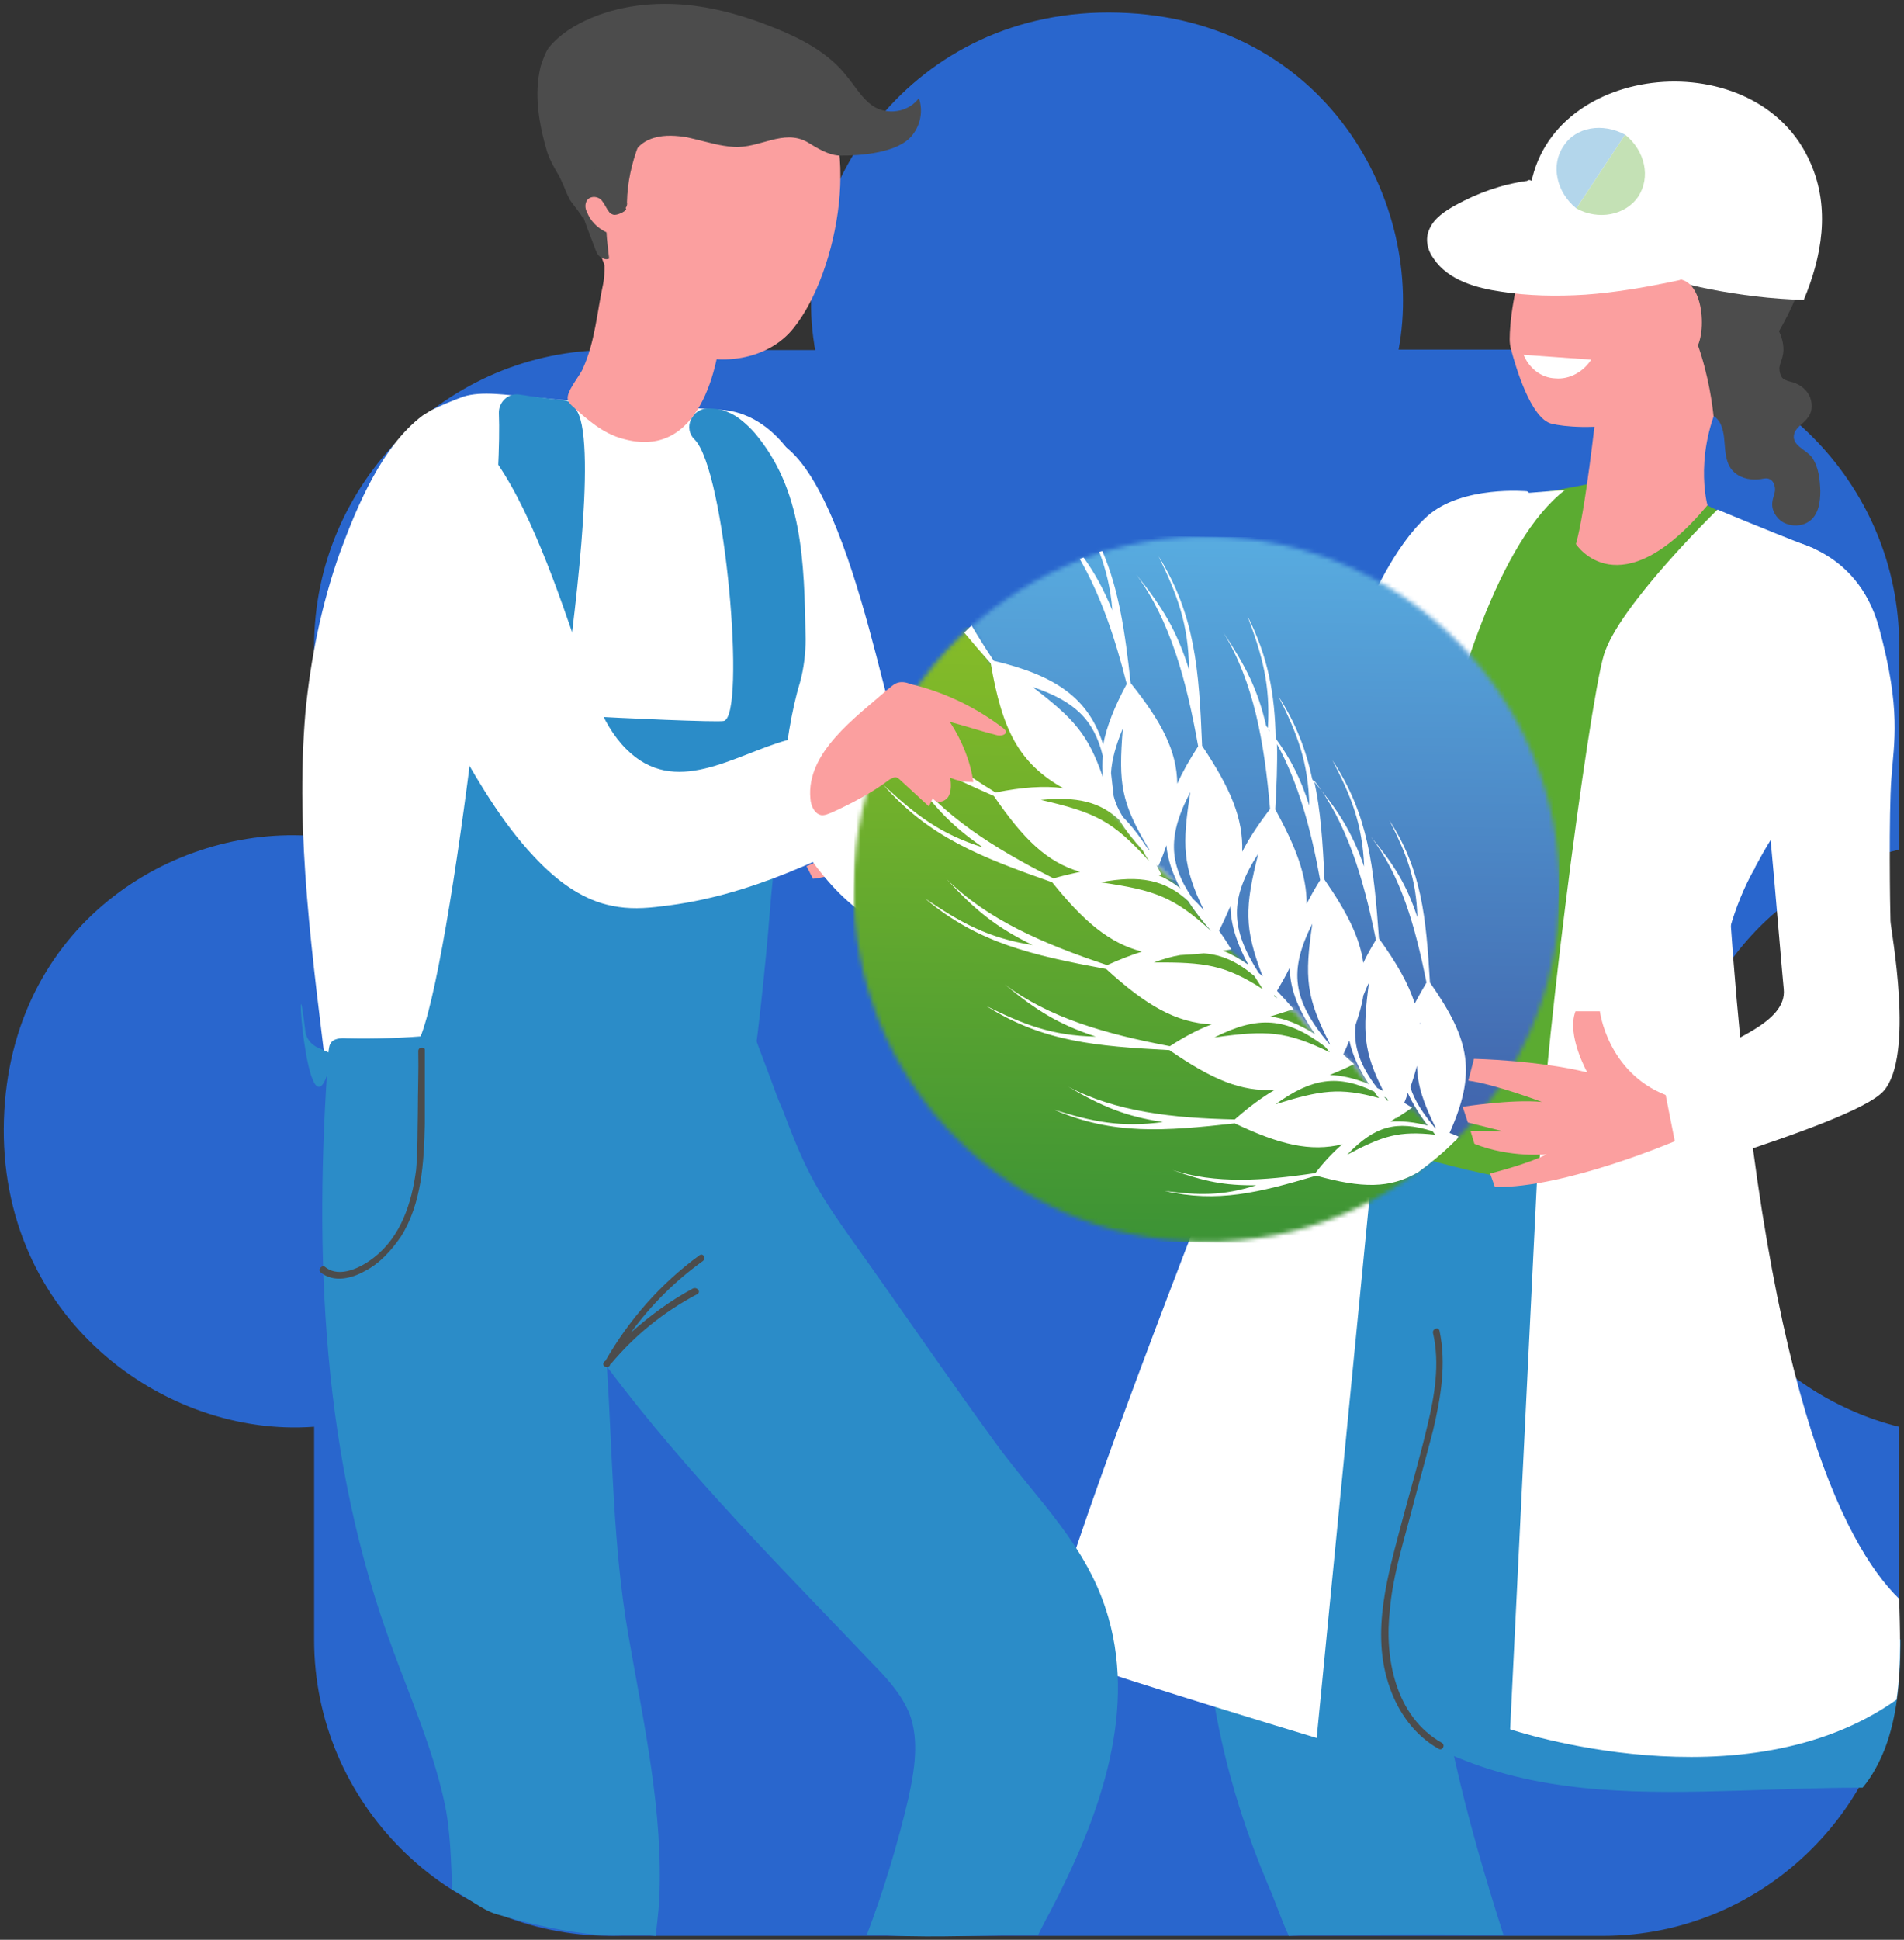 <?xml version="1.0" encoding="UTF-8"?> <svg xmlns="http://www.w3.org/2000/svg" width="437" height="445" viewBox="0 0 437 445" fill="none"><rect x="0" y="0" width="437" height="445" fill="#333333" stroke="none"/> <path d="M435.9 194.899V148.099C435.9 110.799 405.3 80.2 368 80.2H321C327.3 46.499 304.2 4.199 256.7 2.899C209.3 1.499 181.1 43.3 186.9 79.1C186.9 79.499 187.1 79.9 187.1 80.299H140C102.7 80.299 72.1 110.899 72.1 148.199V191.799C39.7 189.199 2.3 212.099 0.9 256.899C-0.5 302.099 37.6 329.899 72.1 327.299V376.199C72.1 413.499 102.7 444.099 140 444.099H367.9C405.2 444.099 435.8 413.499 435.8 376.199V327.299C408.2 320.399 383.5 295.099 384.7 258.599C386 222.899 409.9 200.999 435.9 194.899Z" fill="#2966CD"></path> <path d="M403.2 70.5C407.4 72.8 410.2 78.1 409.1 81.9C408.9 82.7 408.5 83.5 408.4 84.4C408.4 85.2 408.6 86.3 409.3 86.9C409.9 87.3 410.7 87.5 411.5 87.7C413.4 88.3 414.9 89.6 415.5 91.3C416.1 93 415.9 94.8 414.7 96.1C413.8 97.2 412.5 97.9 411.9 99.2C410.8 102.2 414.7 103.1 416 105.1C417.5 107.4 417.7 110.2 417.8 112.6C417.8 115.2 417.4 118.2 415.1 119.7C413.4 120.8 411.2 120.8 409.4 119.9C407.6 118.9 406.5 116.9 406.8 115.1C406.9 114.1 407.4 113.2 407.4 112.3C407.4 111.4 407 110.2 406.1 109.9C405.5 109.6 404.8 109.8 404.2 109.9C402.2 110.2 399.8 109.9 398.1 108.4C396.1 106.7 396 103.8 395.8 101.4C395.7 99.8 395.4 98 394.6 96.7C393.6 95.3 392.1 94.6 390.9 93.3C389.1 91.3 389.5 88.5 390.1 86C390.3 85.1 390.5 84.1 391.4 83.7C392.2 83.3 393.3 83.4 394.3 83.5C396 83.4 397.8 82.3 397.5 80.8C397.4 80.5 397.2 80.2 397.3 79.9C397.2 78.6 398.9 77.8 399.6 77C400 76.5 400.4 76 400.4 75.5C400.4 74.8 399.8 73.7 399.3 73.3C399 72.9 398.4 72.7 397.9 72.4C397 71.9 396.1 71.6 395 71.5C395.1 71.5 395.7 71.1 395.7 70.9C396 70.7 396.5 70.5 397 70.3C398.9 69 401.3 69.4 403.2 70.5Z" fill="#4C4C4C"></path> <path d="M295.8 444.099C298.3 443.799 340.4 443.599 345.1 443.999C340.9 430.799 336.9 417.199 333.9 403.699C332 395.499 330.3 386.999 331.3 378.499C332.2 371.999 334.6 365.899 337.1 359.899C342.6 346.299 348.1 332.899 353.7 319.299C359 306.099 363.1 296.299 362.8 282.199C362.6 268.899 361 255.199 353.6 244.199C346.2 233.299 330 226.799 317.9 231.999C317.6 256.799 309.2 281.399 294.4 301.399C287.1 311.199 284.1 317.299 281 328.799C278 340.399 276.5 352.099 276.4 364.099C276.4 387.599 281.9 410.799 291 432.299C292.5 435.599 294.1 440.499 295.8 444.099Z" fill="#2B8CC8"></path> <path d="M427.5 410.099C429.7 407.499 431.3 404.399 432.6 401.199C435.5 393.599 436.1 385.299 436.2 377.199C436.2 376.799 436.2 376.499 436.2 376.099C429.6 373.899 422.9 371.899 416.1 370.299C407.5 368.099 397.2 364.999 395.1 356.299C393.7 350.599 396.8 344.899 399.1 339.399C407.9 319.399 408 296.299 400.8 275.699C397.1 265.199 391.6 256.199 384.8 247.499C379.1 240.299 377.4 229.799 367 228.199C361.5 227.299 356.1 228.799 350.8 230.299C341.4 233.099 331.2 237.199 326.9 245.999C321.6 256.799 327 269.399 329.3 281.099C329.7 283.599 330.1 286.099 330.3 288.399C332.7 315.899 319.1 344.699 317.8 372.099C317.4 379.799 317.7 388.299 322.3 394.599C325.7 399.199 330.9 401.899 336.3 403.899C356.2 411.699 377.9 411.399 398.8 410.799C408.3 410.499 417.9 410.099 427.5 410.099Z" fill="#2B8CC8"></path> <path d="M323.4 348.799C325.2 341.899 327.1 335.099 328.9 328.199C330.7 320.599 332 312.899 330.4 305.299C330.2 304.299 328.7 304.799 328.9 305.799C330.5 312.799 329.3 320.099 327.6 327.099C325.9 334.299 323.9 341.199 322 348.199C318.7 360.799 314.4 374.399 319 387.199C321 392.899 324.7 398.099 330.2 401.199C331.1 401.699 331.8 400.299 330.9 399.799C320.3 393.799 317.7 380.399 319 369.299C319.6 362.299 321.6 355.499 323.4 348.799Z" fill="#4C4C4C"></path> <path d="M215.7 185.7C215.7 185.7 220.7 185.1 223.3 186.2C225.9 187.3 221.1 171.5 221.1 171.5L215.7 185.7Z" fill="#EEA886"></path> <path d="M350.5 112.7C350.5 112.7 335.6 111.3 327.6 118.4C319.7 125.5 314.8 137.9 312.5 141.8C310.2 145.7 282.6 181.7 281.1 182.4C279.7 183.1 262.6 178.6 252.2 176.8C237.6 174 220.5 169.8 220.5 169.8L218.1 191C218.1 191 286.7 207.7 292.7 203.4C305.9 193.8 338.8 157.3 338.8 157.3C338.8 157.3 371 129 350.5 112.7Z" fill="white"></path> <path d="M369 110.1C369 110.1 355.5 113.1 351.1 113.2C346.7 113.1 325.6 130.8 321.1 138C316.6 145.1 316.8 157.4 319.8 172.4C322.8 187.4 316.1 190.8 315.8 205.1C315.5 219.4 311.5 248.9 309.4 256.4C307.2 263.9 375.8 280.5 394.6 270C394.6 270 384 242.9 382.7 239.1C381.4 235.3 387.2 217.2 390 212.8C392.8 208.4 420.7 174.6 420.7 174.6C420.7 174.6 430.9 142.1 423.4 133.1C416.7 125.2 395.7 118.2 392 116C388.4 113.8 377.3 110.6 369 110.1Z" fill="#5BAB31"></path> <path d="M366.3 94.799C366.3 94.799 363.8 117.699 361.7 124.799C361.7 124.799 371.6 140.199 391.9 115.899C391.9 115.899 388.3 103.299 396.3 88.799C404.3 74.399 366.3 94.799 366.3 94.799Z" fill="#FB9F9F"></path> <path d="M352.9 277.2C352.6 305.9 400.8 284.4 400.8 284.4C400.8 284.4 383.8 233.3 402.5 199.6C402.7 199.4 402.8 199.1 402.9 198.8C404.1 196.6 405.2 194.6 406.4 192.7C422.7 165 433.1 159.9 433.1 159.9C433.1 159.9 426.6 129.8 415.5 125.5C404.4 121.2 394.2 116.9 394.2 116.9C394.2 116.9 371.4 139.1 368.1 150.3C364.7 161.6 353.2 248.5 352.9 277.2Z" fill="white"></path> <path d="M317.8 140.5C317.8 140.5 314.8 167 317.3 181.1C317.3 181.1 313.5 209 311.1 218.6C308.7 228.2 298.4 264.2 298.4 264.2L308.8 273.7C310.9 275.6 314.2 274.3 314.5 271.5C317.2 243.1 329.4 135.4 359.2 112.4L349.1 113.2C349.1 112.8 325.6 126.7 317.8 140.5Z" fill="white"></path> <path d="M390.9 24.6C382.1 21.8 361.4 21 352.1 43.5C352.1 43.5 353.3 50.4 351.3 55.4C347.2 65.7 346.5 74.5 346.5 77.8C346.5 78.6 346.6 79.4 346.8 80.1C347.8 83.9 351.3 96 356.1 97.2C361.8 98.6 384.1 99.9 399.5 82.7C414.9 65.7 426.1 36 390.9 24.6Z" fill="#FB9F9F"></path> <path d="M352 43.699C352 43.699 363.7 57.299 377.4 63.199C391.1 68.999 393.3 95.599 393.3 95.599C393.3 95.599 425.2 64.799 413.6 38.199C402.2 11.299 356.4 15.499 352 43.699Z" fill="#4C4C4C"></path> <path d="M360 51.899C361.5 52.899 362.8 53.899 364.3 55.099C366.4 56.599 368.5 58.099 370.6 59.299C372.8 60.499 375.1 61.399 377.5 62.199C382.2 63.899 387.2 65.299 392.2 66.299C399.4 67.699 406.6 68.599 414 68.799C418.1 58.999 420.2 47.799 415.5 37.299C403.5 9.599 355.6 13.899 351.2 43.299C351.2 43.299 354.6 47.399 360 51.899Z" fill="white"></path> <path d="M380.2 70.299C379.1 67.599 380.3 62.499 386.1 64.199C392 65.899 391.7 80.899 387.6 81.199C383.6 81.399 381.3 72.999 380.2 70.299Z" fill="#FB9F9F"></path> <path d="M349.7 81.4C350.9 84.4 353.7 86.7 357 86.8C360.3 87.1 363.5 85.2 365.2 82.5L349.7 81.4Z" fill="white"></path> <path d="M385.5 62.8C374.3 55.5 362.9 48.5 351.4 41.4C351 41.2 350.7 41.3 350.5 41.5C344.6 42.3 339.1 44.3 334 47.1C331.7 48.4 329.2 50 328.1 52.5C327 54.8 327.6 57.4 329.1 59.4C332.4 64.3 338.9 66.1 344.5 66.9C350.8 67.9 357.3 68 363.8 67.6C371 67.1 378.3 65.8 385.3 64.3C386.2 64.2 386.1 63.2 385.5 62.8Z" fill="white"></path> <g opacity="0.36"> <path d="M373 30.901C367.8 28.101 361.6 29.101 358.8 33.601C355.9 37.901 357.2 44.101 361.8 47.801L373 30.901Z" fill="#2B8CC8"></path> <path d="M373 30.9C377.6 34.6 378.9 40.7 376 45.1C373.1 49.4 366.8 50.6 361.8 47.8L373 30.9Z" fill="#5BAB31"></path> </g> <path d="M318.1 170.5C318.1 170.5 239.2 364.5 240.7 378.8C240.8 380.2 302.2 398.7 302.2 398.7L314.6 272L318.1 170.5Z" fill="white"></path> <path d="M436.1 377.299C436.1 373.799 436 370.299 435.9 366.799C422.8 353.999 404.5 317.199 397.1 210.199C395.7 188.299 353 268.199 352.9 267.999L346.6 396.699C346.6 396.699 400.2 414.799 435.3 389.899C435.9 385.699 436.1 381.499 436.1 377.299Z" fill="white"></path> <path d="M409 123.699C409 123.699 426.2 125.199 431.3 144.099C436.4 162.899 434.7 170.199 434.1 178.599C433.5 186.599 433.8 208.999 433.9 211.299C434 213.599 439.5 242.199 432.3 250.299C425.1 258.399 366.2 273.799 366 275.899C365.8 277.999 361.3 253.399 361.3 253.399C361.3 253.399 385.4 246.199 389.7 243.299C396.7 238.599 410.2 234.699 409.4 226.899C408.5 217.599 406.1 186.199 405 181.399C403.8 176.399 394.9 126.399 409 123.699Z" fill="white"></path> <path d="M176.3 184.399C176.3 184.399 187.3 180.999 194.2 180.599C194.2 180.599 182.9 178.099 176.8 178.199L177.4 173.099C177.4 173.099 191.7 171.299 203.6 172.399C203.6 172.399 197.6 164.699 198.9 158.999L204.5 158.199C204.5 158.199 208.2 171.699 222.3 174.999L225.9 185.199C225.9 185.199 202.4 199.499 186.6 201.599L185.1 198.699C185.1 198.699 193.2 195.399 197.3 192.399C197.3 192.399 189.2 194.499 180.5 192.399L179.1 189.499C181.9 189.099 186.4 188.499 186.4 188.499L178.2 187.699L176.3 184.399Z" fill="#FB9F9F"></path> <path d="M286.3 169C287 168.8 287.7 168.6 288.4 168.6C289.4 168.6 290.1 169.2 290.9 169.8C296.7 174 301.6 179.4 305.1 185.5C305.3 185.8 305.4 186.1 305.3 186.6C305 187.4 303.8 187.1 303.1 186.5C300.5 184.4 297.9 182.3 295.3 180.2C296.2 184.5 296 189.1 295 193.5C293.5 193 292.1 192 291 191C290.8 192.3 290.3 193.6 289.2 194.4C288.1 195.2 286.2 194.7 286 193.4C285.5 193.9 285 194.2 284.5 194.6C283.4 192.3 282.2 189.9 281.2 187.5C280.9 187.1 280.7 186.6 280.4 186.4C280.1 186.2 279.5 186.3 279.2 186.3C274.6 187.3 270 188 265.4 188C264.6 188 263.9 188.1 263.2 187.7C261.9 186.8 262 185 262.5 183.7C265.7 174.4 278.1 171.7 286.3 169Z" fill="#FB9F9F"></path> <path d="M158.6 123.3C158.4 126.3 158.5 129.3 158.8 132.2C160.3 146.9 166.8 160.7 173.2 173.9C178.1 183.9 182.9 194 190.2 202.3C194.4 207.1 199.7 211.5 205.8 213.3C209.5 214.3 213.4 214.5 217.2 214.4C237.2 213.5 256.6 206 274.6 197.8C275.1 197.6 275.5 197.3 275.7 196.9C276 196.4 275.8 195.7 275.7 195.2C273.3 187.7 270.7 180.2 268.3 172.8C268.4 173.2 250.7 178.4 248.8 178.8C236.3 181.4 222.3 190.1 211.6 178.1C208.9 175 207 170.9 205.6 167C201.5 155.9 189.6 87.1 168.1 102.4C161.7 106.7 159.2 115.1 158.6 123.3Z" fill="white"></path> <path d="M99 94.099C98.4 94.499 97.6 94.899 96.9 95.399C87.6 102.499 82 115.999 78 126.799C73.8 138.599 71.3 150.999 70.1 163.399C67.7 191.899 71.8 219.999 75.2 248.299C75.4 249.599 75.6 251.199 76.5 252.099C77.1 252.799 77.9 253.099 78.8 253.499C101.9 262.499 127.4 262.399 152.4 262.199C157.2 262.199 162.2 261.999 166.4 259.799C175.8 254.799 172.4 238.799 172.7 230.099C173.3 217.499 174.7 204.899 176.6 192.199C178.6 178.099 181 164.199 183.5 150.199C185.7 137.599 189.5 123.399 185 110.899C181.9 102.299 174.6 94.499 165.4 93.999C154.4 93.399 143.3 92.199 132.3 91.899C128.4 91.799 124.8 91.299 121 90.999C116.5 90.699 110.7 89.599 106.3 90.999C103.9 91.899 101.4 92.899 99 94.099Z" fill="white"></path> <path d="M254.4 371.099C249.7 354.499 237.9 343.999 228.4 330.899C217.4 315.799 206.7 300.099 195.7 284.699C192.2 279.699 188.7 274.799 186 269.499C183.5 264.699 181.5 259.499 179.6 254.499C178.5 252.099 177.7 249.699 176.8 247.299C175 242.499 173.2 237.899 171.8 233.699C162.4 233.099 153.4 229.699 144.1 230.099C135.7 230.399 127.4 232.799 119.1 234.499C106.1 237.299 92.8 238.499 79.6 238.199C78.2 238.099 76.4 238.199 75.8 239.499C75.5 239.999 75.5 240.699 75.4 241.199C72 287.499 73.8 334.899 90.3 378.799C94.5 390.199 99.3 401.299 101.9 412.999C103.4 419.499 103.5 426.899 103.8 433.499C107 434.999 110.5 438.099 113.9 439.099C121.6 441.399 129.5 443.199 137.5 443.899C141.8 444.299 146.2 443.599 150.5 444.099C150.7 442.199 151.2 437.999 151.3 436.099C152.3 415.499 147.7 395.199 144.2 374.999C140.7 354.799 140.6 334.099 139.3 313.499C158 338.499 180 360.299 201.2 382.599C204.2 385.699 207.2 389.199 208.8 393.299C211 399.299 209.9 406.099 208.5 412.499C206 423.199 202.8 433.699 198.9 443.999C200.5 443.899 202.2 443.899 203.7 443.999C215.7 444.599 226.5 443.799 238.2 443.999C239 442.399 240.1 440.199 241 438.599C251.9 417.799 260.9 393.799 254.4 371.099Z" fill="#2B8CC8"></path> <path d="M173.2 99.3C171.6 97.5 169.3 95.4 167.2 94.6C165.8 93.9 164 93.7 162.4 93.7C158.7 93.8 156.8 98.3 159.4 100.8C166.5 107.8 171.3 164.4 166.1 165.4C164.3 165.7 143.2 164.8 133.3 164.2C130.9 164 129 161.9 129.4 159.5C131.4 145.4 137.1 102.5 132.5 94.4C132 93.6 131.6 92.8 130.7 92.2C130.1 91.9 129.2 91.7 128.5 91.7C125.4 91.4 122.3 91 119.2 90.5C116.6 90.1 114.4 92.3 114.5 94.8C115.6 121.4 102.5 230.4 95.4 240C88.8 249 87.9 245.8 81.2 242.7C78.8 241.6 76.2 243 75.5 245.3C70.3 263.4 67.3 213.3 70.1 236.7C70.3 238.2 71.3 239.4 72.5 240.1C86.3 246.5 100.1 252.7 114.1 259.1C114.9 259.5 115.7 259.8 116.6 259.7C117.5 259.6 118.2 259 118.9 258.3C127.2 250.9 135.4 243.4 143.8 236C144.2 235.7 144.7 235.3 145 235.4C145.5 235.3 145.8 235.8 146.2 236.2C150.3 240.3 154.3 244.3 158.5 248.5C162.6 252.6 169.3 251.7 172.3 246.8C173.3 245.3 176.1 217.4 176.7 209C177.5 198.8 178.9 189.3 179.7 179.1C180.3 171.6 181.7 162.7 183.6 156.6C184.5 153.3 184.9 150 184.9 146.6C184.6 128.6 184.2 112.3 173.2 99.3Z" fill="#2B8CC8"></path> <path d="M182.2 75.2C176.3 82.7 164.8 84.3 156.1 80.4C147.4 76.5 141.3 68.1 138.1 59.1C137.6 57.9 137.2 56.6 136.9 55.5C136.6 54.5 136.5 53.1 136 52.3C135 51 134.3 49.5 133.9 48C133.8 47.6 133.7 47.1 133.7 46.7C133.7 45.8 134.2 45.2 134.7 44.6C135.5 43.2 135.2 41.5 135.2 39.9C135.2 38.1 135.6 36.6 135.8 34.9C136.3 31.7 137.4 28.4 138.6 25.3C146.4 7.6 163.5 7.1 179.3 14.1C181.6 15.1 184 16.2 185.7 18C198.4 31.1 192.4 62.4 182.2 75.2Z" fill="#FB9F9F"></path> <path d="M136.7 49.699C137.7 50.599 139.5 60.199 138.4 65.299C137 71.699 136.6 78.299 133.8 84.499C133.1 86.299 129.6 90.099 130.4 91.899C130.5 92.299 130.9 92.699 131.2 92.999C134.7 96.199 138.4 99.499 143.1 100.699C160.3 105.499 165.2 84.699 165.7 72.799C165.7 72.899 136.7 49.699 136.7 49.699Z" fill="#FB9F9F"></path> <path d="M157.7 31.5C158.2 31.6 158.9 31.8 159.4 31.9C162.4 32.6 165.2 33.5 168.4 33.7C174.3 34.1 179.8 29.5 185.3 32.6C187.6 34 190.1 35.6 192.8 35.7C197.7 35.7 206.2 35.1 209.4 31C211.3 28.6 211.9 25.4 210.9 22.5C208.8 25.4 204.6 26.4 201.2 24.8C198.2 23.3 196.4 19.9 194.2 17.3C190.2 12.2 184 8.9 178 6.5C170.4 3.4 162.2 1.1 153.9 0.9C145.6 0.7 137.1 2.5 130.3 7C128.7 8.1 127.1 9.5 125.9 11C125.1 12.2 124.6 13.7 124.1 15.2C122.5 21.6 123.7 28.4 125.5 34.6C126 36.3 126.9 37.9 127.8 39.5C128.7 40.9 129.4 42.7 130.1 44.4C130.5 45.2 130.7 45.8 131.2 46.4C132 47.6 133.2 48.8 133.9 50.3C133.7 48.7 133.5 46.7 134.3 45.3C135.1 44.1 136.3 43.3 137.8 43.2C139.3 43.1 140.6 43.5 141.8 44.1C142 44.1 142 44.1 142.1 44.2C142.3 44.2 142.5 44.1 142.5 43.9C143 43.3 143.2 42.5 143 41.7C142.8 41 143 40.1 143.2 39.3C144.7 35.9 146.2 32.7 150.2 31.6C152.6 30.9 155.3 31.1 157.7 31.5Z" fill="#4C4C4C"></path> <path d="M143.6 48.199C143.2 48.599 142.6 48.899 142 49.099C141.4 49.299 140.9 49.399 140.4 49.099C140.2 49.099 139.9 48.799 139.8 48.599C139.2 47.899 138.9 46.999 138.2 46.099C137.4 44.999 135.5 44.799 134.7 45.999C134.2 46.799 134.3 47.899 134.7 48.599C135.5 50.699 137.1 52.299 139.2 53.299C139.3 55.299 139.6 57.299 139.8 59.299C139.2 59.699 138.2 59.299 137.6 58.799C137 58.299 136.8 57.599 136.5 56.799C135.4 53.899 134.2 50.999 133.4 48.199C133.1 47.099 132.8 45.999 132.9 44.899C133 43.499 133.7 42.199 134.6 40.999C135.9 39.299 137.8 37.499 139.6 36.599C140.8 36.099 141.8 35.699 142.8 34.999C143.4 34.599 144.2 34.199 144.8 33.999C145 33.899 146.5 33.499 146.6 33.199C145 37.399 144 41.799 143.9 46.399C144 46.799 143.9 47.299 143.6 47.699C143.8 48.099 143.7 48.199 143.6 48.199Z" fill="#4C4C4C"></path> <path d="M86.7 121.699C86.8 124.799 87.1 127.899 87.6 130.499C90.2 145.099 97.7 158.299 105 170.899C110.5 180.599 116.2 190.199 124.1 198.099C128.7 202.699 134.2 206.599 140.5 207.799C144.3 208.599 148.1 208.399 151.9 207.899C171.8 205.699 190.5 196.499 207.9 187.099C208.2 186.899 208.8 186.699 208.9 186.099C209.3 185.499 208.9 184.899 208.6 184.299C205.6 177.099 202.5 169.799 199.6 162.499C199.8 162.799 182.5 169.399 180.6 169.799C168.4 173.199 154.9 183.099 143.7 171.799C140.7 168.799 138.6 164.999 137 161.099C132 150.299 115 82.599 94.8 99.499C88.7 104.899 86.7 113.499 86.7 121.699Z" fill="white"></path> <path d="M160.5 288C151.7 294.4 144.4 302.7 139 312.1C139 312.1 139 312.3 138.8 312.2C138.8 312.4 138.6 312.3 138.6 312.5C138 313.4 139.5 314.1 140 313.2C140 313 140 313 140.2 312.9C145.7 306.3 152.4 300.9 160 296.9C161 296.4 160 295.1 159 295.6C153.8 298.4 149.2 301.8 144.8 305.7C149.4 299.4 155 293.8 161.3 289.3C162.1 288.7 161.4 287.3 160.5 288Z" fill="#4C4C4C"></path> <path d="M96 241.099C96.1 245.699 95.9 250.399 95.9 255.099C95.8 259.499 95.9 263.899 95.5 268.399C94.5 275.999 92 283.699 85.8 288.499C83 290.699 78 293.299 74.7 290.699C74 289.999 72.8 291.199 73.6 291.899C76.6 294.299 80.7 293.299 83.7 291.599C87.1 289.899 89.8 286.899 92 283.699C96.8 276.099 97.3 266.699 97.5 257.899C97.5 252.199 97.5 246.599 97.5 240.899C97.6 240.099 96 240.099 96 241.099Z" fill="#4C4C4C"></path> <mask id="mask0_1120_23363" style="mask-type:luminance" maskUnits="userSpaceOnUse" x="195" y="143" width="139" height="142"> <path d="M324.1 254.101C324.1 254.101 322.2 254.501 321.3 253.801C320.4 253.101 314.2 248.801 314.2 248.801L310.8 244.201L302.4 237.901L296.9 231.501C296.9 231.501 296.1 231.801 295.3 230.801C294.5 229.901 292.5 227.601 291.6 226.901C290.7 226.201 286.5 221.401 286.5 221.401L282.6 217.801C282.6 217.801 280.8 217.001 280.1 215.901C279.4 214.901 271 203.801 271 203.801L265.5 198.401C265.5 198.401 264.5 199.101 263.8 196.401C263.2 193.701 245.1 174.901 238 166.601C233.4 161.201 226.8 150.601 222.7 143.801C206.5 158.401 196.2 179.401 195.9 203.001C195.4 247.701 231.2 284.401 275.8 284.901C298.4 285.201 319 276.101 333.8 261.401C330.6 260.001 327.6 258.301 327.6 258.301L324.1 254.101Z" fill="white"></path> </mask> <g mask="url(#mask0_1120_23363)"> <path d="M196.7 143.602L195 284.002L333.7 285.702L335.4 145.302L196.7 143.602Z" fill="url(#paint0_linear_1120_23363)"></path> </g> <mask id="mask1_1120_23363" style="mask-type:luminance" maskUnits="userSpaceOnUse" x="222" y="123" width="137" height="139"> <path d="M277.9 123.1C256.7 122.8 237.4 130.8 222.8 143.9C226.9 150.7 233.4 161.3 238.1 166.7C245.2 175 263.2 193.8 263.9 196.5C264.5 199.2 265.6 198.5 265.6 198.5L271.1 203.9C271.1 203.9 279.6 215 280.2 216C280.9 217 282.7 217.9 282.7 217.9L286.6 221.5C286.6 221.5 290.8 226.3 291.7 227C292.6 227.7 294.6 229.9 295.4 230.9C296.2 231.8 297 231.6 297 231.6L302.5 238L310.9 244.3L314.3 248.9C314.3 248.9 320.6 253.3 321.4 253.9C322.3 254.6 324.2 254.2 324.2 254.2L327.9 258.4C327.9 258.4 330.8 260.1 334.1 261.5C348.6 247.1 357.7 227.2 358 205.1C358.4 160.3 322.6 123.7 277.9 123.1Z" fill="white"></path> </mask> <g mask="url(#mask1_1120_23363)"> <path d="M223 122.5L221.4 260.1L357.1 261.7L358.8 124.1L223 122.5Z" fill="url(#paint1_linear_1120_23363)"></path> </g> <path d="M333.8 261.9C331.2 264.5 328.4 266.8 325.5 268.9C319 272.7 312.6 272.6 302.1 269.7C288.9 273.6 279.4 276 267.3 273.2C274.9 274.2 280.6 274.4 288.3 271.9C281 272 276.3 271 269.1 268.4C278.9 271.6 289.9 270.9 301.9 269.1C304 266.4 306.1 264.2 308.1 262.5C300.8 264.3 293.7 262.6 283.4 257.7C267.2 259.5 255.5 260.4 242 254.6C250.7 257.3 257.3 258.7 266.9 257.4C258.4 256.1 253 253.9 245.2 249.3C256 255 269 256.5 283.4 256.8C286.7 253.9 289.7 251.7 292.6 250C284.9 250.5 278.1 247.6 268.4 240.9C251.5 240 239.4 239 226.4 230.8C234.9 235 241.4 237.6 251.5 237.8C243 235 237.8 231.8 230.6 225.8C240.7 233.5 253.8 237.2 268.5 240C271.9 237.8 275.1 236.1 278.1 235C269.9 234.6 263.1 230.7 253.9 222.3C236.7 219.1 224.4 216.3 212.3 206.1C220.4 211.6 226.8 215.2 237 216.8C228.6 212.7 223.8 208.8 217.2 201.6C226.5 210.9 239.4 216.5 254.1 221.4C257 220.1 259.6 219.1 262.1 218.3C254.7 216.4 248.8 211.5 241.5 202.4C225 196.6 213.2 192 202.8 180.1C210 186.8 215.7 191.3 225.6 194.4C217.9 189.1 213.8 184.5 208.3 176.4C216.1 187 228 194.5 241.8 201.5C243.9 200.9 246 200.4 247.9 200C240.3 197.8 234.9 192.5 228.1 182.6C218.4 178.3 210.4 174.6 203.6 169.4C203.7 169.1 203.9 168.9 204 168.6C206.7 170.5 209.7 172.1 213.4 173.6C210.2 171 207.6 168.5 205.4 165.8C205.6 165.4 205.8 165.1 206 164.7C212.2 171 219.9 176.5 228.5 181.8C234.5 180.6 239.6 180.2 244 180.8C233.9 175.1 230 167.5 227.4 152.2C225.2 149.7 223.2 147.4 221.3 145.1C221.9 144.6 222.4 144 223 143.5C224.6 146.2 226.3 148.9 228.1 151.6C242.5 155 249.9 160.3 253.2 170.8C254 166.6 255.8 162.1 258.6 156.9C255.9 146.2 252.6 136.5 247.8 128.2C248.1 128.1 248.4 128 248.7 127.9C251.3 131.5 253.3 135.2 255.3 140C254.9 134.8 253.8 130.6 252.3 126.6C252.5 126.5 252.8 126.5 253 126.4C256.8 135.3 258.2 144.8 259.5 156.7C266.7 165.7 270.1 172.3 270.2 179.8C271.4 177.1 273 174.3 275 171.2C272.3 156 268.6 142.4 260.8 131.8C266.9 139.4 270.1 144.7 272.9 153.6C272.8 143.2 270.2 136.4 265.9 127.6C274.3 141.1 275.2 153.6 275.9 171.1C282.4 180.8 285.4 187.8 285.1 195.4C286.7 192.3 288.8 189.1 291.5 185.6C290.2 170.2 287.7 156.4 280.8 145.1C285.9 152.8 288.7 158.2 290.6 166.5C290.7 166.7 290.9 166.8 291 167C291.6 157.1 289.7 150.3 286.3 141.3C291.1 150.7 292.6 159.4 292.8 169.4C296.2 174.1 298.5 178.5 300.5 184.8C300.3 174.8 297.7 168.2 293.4 159.7C297.5 166 299.8 172.2 301.2 178.8C307 185.7 310.2 190.6 313.1 198.8C312.7 189 310.1 182.6 305.8 174.4C314.1 186.9 315.3 198.8 316.5 215.3C320.6 221 323.3 225.7 324.7 230.2C325.5 228.7 326.4 227.1 327.4 225.4C324.8 212.4 321.5 200.8 314.6 191.9C319.9 198.3 322.8 202.8 325.3 210.4C325.1 201.5 322.7 195.7 318.9 188.2C326.3 199.6 327.3 210.3 328.2 225.4C337.6 238.8 338.8 246.2 332.7 259.9C333.3 260.1 334 260.4 334.7 260.7C334.6 261.2 334.2 261.6 333.8 261.9ZM291.1 167.2C291.2 167.4 291.2 167.7 291.3 167.9C291.3 167.8 291.3 167.6 291.3 167.5C291.2 167.4 291.1 167.3 291.1 167.2ZM329.4 260.3C329.2 260 329 259.8 328.8 259.5C320.5 256.9 315.5 258.3 309.2 264.9C317.5 260.5 321.1 259.4 329.4 260.3ZM316.5 251.9C316.1 251.4 315.7 250.9 315.4 250.4C307 246.4 301.1 247.3 292.8 253.3C303.1 250.1 307.5 249.4 316.5 251.9ZM305.2 246.6C308.1 246.7 311 247.4 314.2 248.7C311.9 245.3 310.4 242 309.7 238.7C309.3 239.7 308.8 240.8 308.3 241.9C309.1 242.6 309.9 243.3 310.8 244.1C308.8 245.1 306.9 245.9 305.2 246.6ZM301.2 211.9C295.7 222.8 296.7 229.4 304.9 239.3C305 239.4 305.1 239.5 305.3 239.6C299.7 228.7 299.4 224.3 301.2 211.9ZM253.1 173.4C251.1 165.1 246.6 160.8 237 157.6C246.5 164.9 249.7 168.4 253.1 178.2C253 176.6 253 175 253.1 173.4ZM257.7 167.1C256.1 171 255.2 174.2 255 177.3C255.2 179 255.4 180.7 255.6 182.6C256 184.2 256.7 185.8 257.7 187.4C259.6 189.3 261.4 191.6 263.2 194.4C263.4 194.6 263.6 194.9 263.9 195.1C257.2 184.1 256.7 179.8 257.7 167.1ZM262.3 195.1C260.1 192.7 258.3 190.4 256.9 188.1C252.4 183.9 247.1 182.7 238.9 183.5C251.4 186.4 255.3 188.2 263.8 197.6C263.2 196.7 262.7 195.9 262.3 195.1ZM265.8 198.8C265.7 198.7 265.6 198.6 265.4 198.4C265.8 199.2 266.2 199.9 266.6 200.7C266.3 200.7 266.1 200.7 265.9 200.8C267.6 201.5 269.3 202.5 270.9 203.8C269.1 200.4 268 197.2 267.7 193.9C267.2 195.4 266.6 197.1 265.8 198.8ZM273.2 181.7C268.1 191.4 268.1 197.9 273.7 206.1C274.6 206.9 275.4 207.8 276.3 208.8C271.4 198.6 271.3 193.9 273.2 181.7ZM272.7 206.7C267.4 201.8 261.6 200.7 252.6 202.4C265 204.2 269.4 205.7 278 213.6C275.9 211.2 274.1 208.9 272.7 206.7ZM279.2 214.7C279.2 214.8 279.2 214.8 279.2 214.7V214.7ZM279.8 213.5C280.7 214.8 281.7 216.3 282.6 217.8C281.9 217.9 281.3 218 280.7 218.1C282.7 218.9 284.6 220 286.5 221.3C283.9 216.5 282.5 212.2 282.4 207.9C281.6 209.7 280.8 211.5 279.8 213.5ZM288.8 195.8C282.2 206.1 282.3 212.9 288.9 223.2C289.2 223.4 289.5 223.7 289.8 224C285.5 212.8 285.7 208.2 288.8 195.8ZM287.9 223.9C284.1 220.7 280.5 219 276.3 218.7C274.4 218.9 272.6 219 270.9 219.1C269 219.4 267 220 264.8 220.8C276.6 220.7 281.3 221.4 289.8 226.9C289.1 225.8 288.5 224.8 287.9 223.9ZM278.7 238C290.7 236.3 295.2 236.5 305.2 241.4C304.8 240.9 304.4 240.4 304 240C295.2 233.4 288.8 232.9 278.7 238ZM301.9 237.3C298.1 232 296.1 227.1 296 222C295.2 223.7 294.2 225.4 293.1 227.3C294.3 228.6 295.6 230 296.9 231.5C295 232.1 293.2 232.7 291.5 233.2C294.9 233.6 298.3 235 301.9 237.3ZM292.5 228.3C292.5 228.4 292.4 228.4 292.4 228.5C292.7 228.7 292.9 228.8 293.2 229C292.9 228.7 292.7 228.5 292.5 228.3ZM293.1 170.7C293.2 175.3 293 180.3 292.7 185.7C297.5 194.4 299.9 200.9 299.9 207.3C300.8 205.6 301.8 203.8 303 201.9C300.9 190.2 298 179.6 293.1 170.7ZM301.6 179C303.1 185.8 303.6 193.2 304 201.8C309.2 209.3 312.1 215.1 312.9 220.9C313.7 219.2 314.7 217.4 315.8 215.6C312.9 201.3 309.1 188.7 301.6 179ZM314.2 225.4C313.7 226.4 313.3 227.4 312.9 228.4C312.6 230.6 311.9 232.8 311.1 235.2C310.6 240.1 312.2 244.5 316.1 249.6C316.5 249.8 317 250 317.5 250.3C312.9 241.2 312.7 236.7 314.2 225.4ZM318.3 251.9C318.1 251.8 317.9 251.7 317.7 251.6C317.9 251.9 318.2 252.2 318.4 252.5C318.5 252.5 318.5 252.5 318.6 252.6C318.5 252.3 318.4 252.1 318.3 251.9ZM322.3 253C322.9 253.4 323.5 253.7 324.1 254.1C323 254.9 321.9 255.6 320.8 256.3C320.7 256.4 320.7 256.5 320.6 256.6C320.5 256.6 320.5 256.5 320.5 256.4C320 256.7 319.6 257 319.1 257.3C321.7 257.1 324.6 257.4 327.7 258.2C325.7 255.6 324.2 253.1 323.1 250.7C322.9 251.5 322.6 252.3 322.3 253ZM325.9 234.7C325.9 234.8 325.9 235 325.9 235.1C325.9 234.9 326 234.7 326 234.4C326 234.5 326 234.6 325.9 234.7ZM325.2 244.5C324.8 246.1 324.3 247.7 323.7 249.4C324.6 252.4 326.5 255.3 329.4 258.8C329.5 258.8 329.6 258.9 329.6 258.9C326.6 252.9 325.4 249.1 325.2 244.5Z" fill="white"></path> <path d="M203.8 158.1C204.4 157.7 205 157 205.8 156.7C206.8 156.3 208 156.5 208.9 156.9C216.6 158.7 223.9 162.2 230.2 167C230.5 167.3 230.8 167.5 230.9 167.8C230.9 168.7 229.5 168.9 228.6 168.6C225 167.7 221.5 166.5 218 165.6C220.7 169.7 222.7 174.5 223.4 179.4C221.5 179.4 219.9 179.2 218.1 178.4C218.3 179.8 218.4 181.4 217.7 182.7C216.9 184 214.9 184.5 214.1 183.1C213.8 183.8 213.5 184.3 213.2 185C211.1 183.1 208.9 181 206.8 179.1C206.4 178.7 205.9 178.3 205.5 178.3C205.1 178.3 204.7 178.6 204.2 178.8C200.1 181.9 195.5 184.3 190.9 186.4C190.1 186.7 189.3 187.1 188.5 187C186.9 186.7 186.1 184.8 186 183.2C185 172.6 196.4 164.6 203.8 158.1Z" fill="#FB9F9F"></path> <path d="M335.7 253.9C335.7 253.9 347.1 252.1 353.9 252.8C353.9 252.8 343.1 248.7 337 247.9L338.3 242.9C338.3 242.9 352.8 243.2 364.3 246C364.3 246 359.5 237.5 361.6 232H367.2C367.2 232 368.9 245.9 382.3 251.2L384.4 261.8C384.4 261.8 359.1 272.6 343.1 272.3L342 269.2C342 269.2 350.5 267.1 355 264.8C355 264.8 346.7 265.7 338.4 262.4L337.5 259.4C340.3 259.4 344.9 259.5 344.9 259.5L336.9 257.5L335.7 253.9Z" fill="#FB9F9F"></path> <defs> <linearGradient id="paint0_linear_1120_23363" x1="266.036" y1="144.495" x2="264.342" y2="284.881" gradientUnits="userSpaceOnUse"> <stop stop-color="#86BC28"></stop> <stop offset="1" stop-color="#3C9335"></stop> </linearGradient> <linearGradient id="paint1_linear_1120_23363" x1="290.867" y1="123.296" x2="289.206" y2="260.901" gradientUnits="userSpaceOnUse"> <stop stop-color="#58ACE0"></stop> <stop offset="1" stop-color="#4062AB"></stop> </linearGradient> </defs> </svg> 